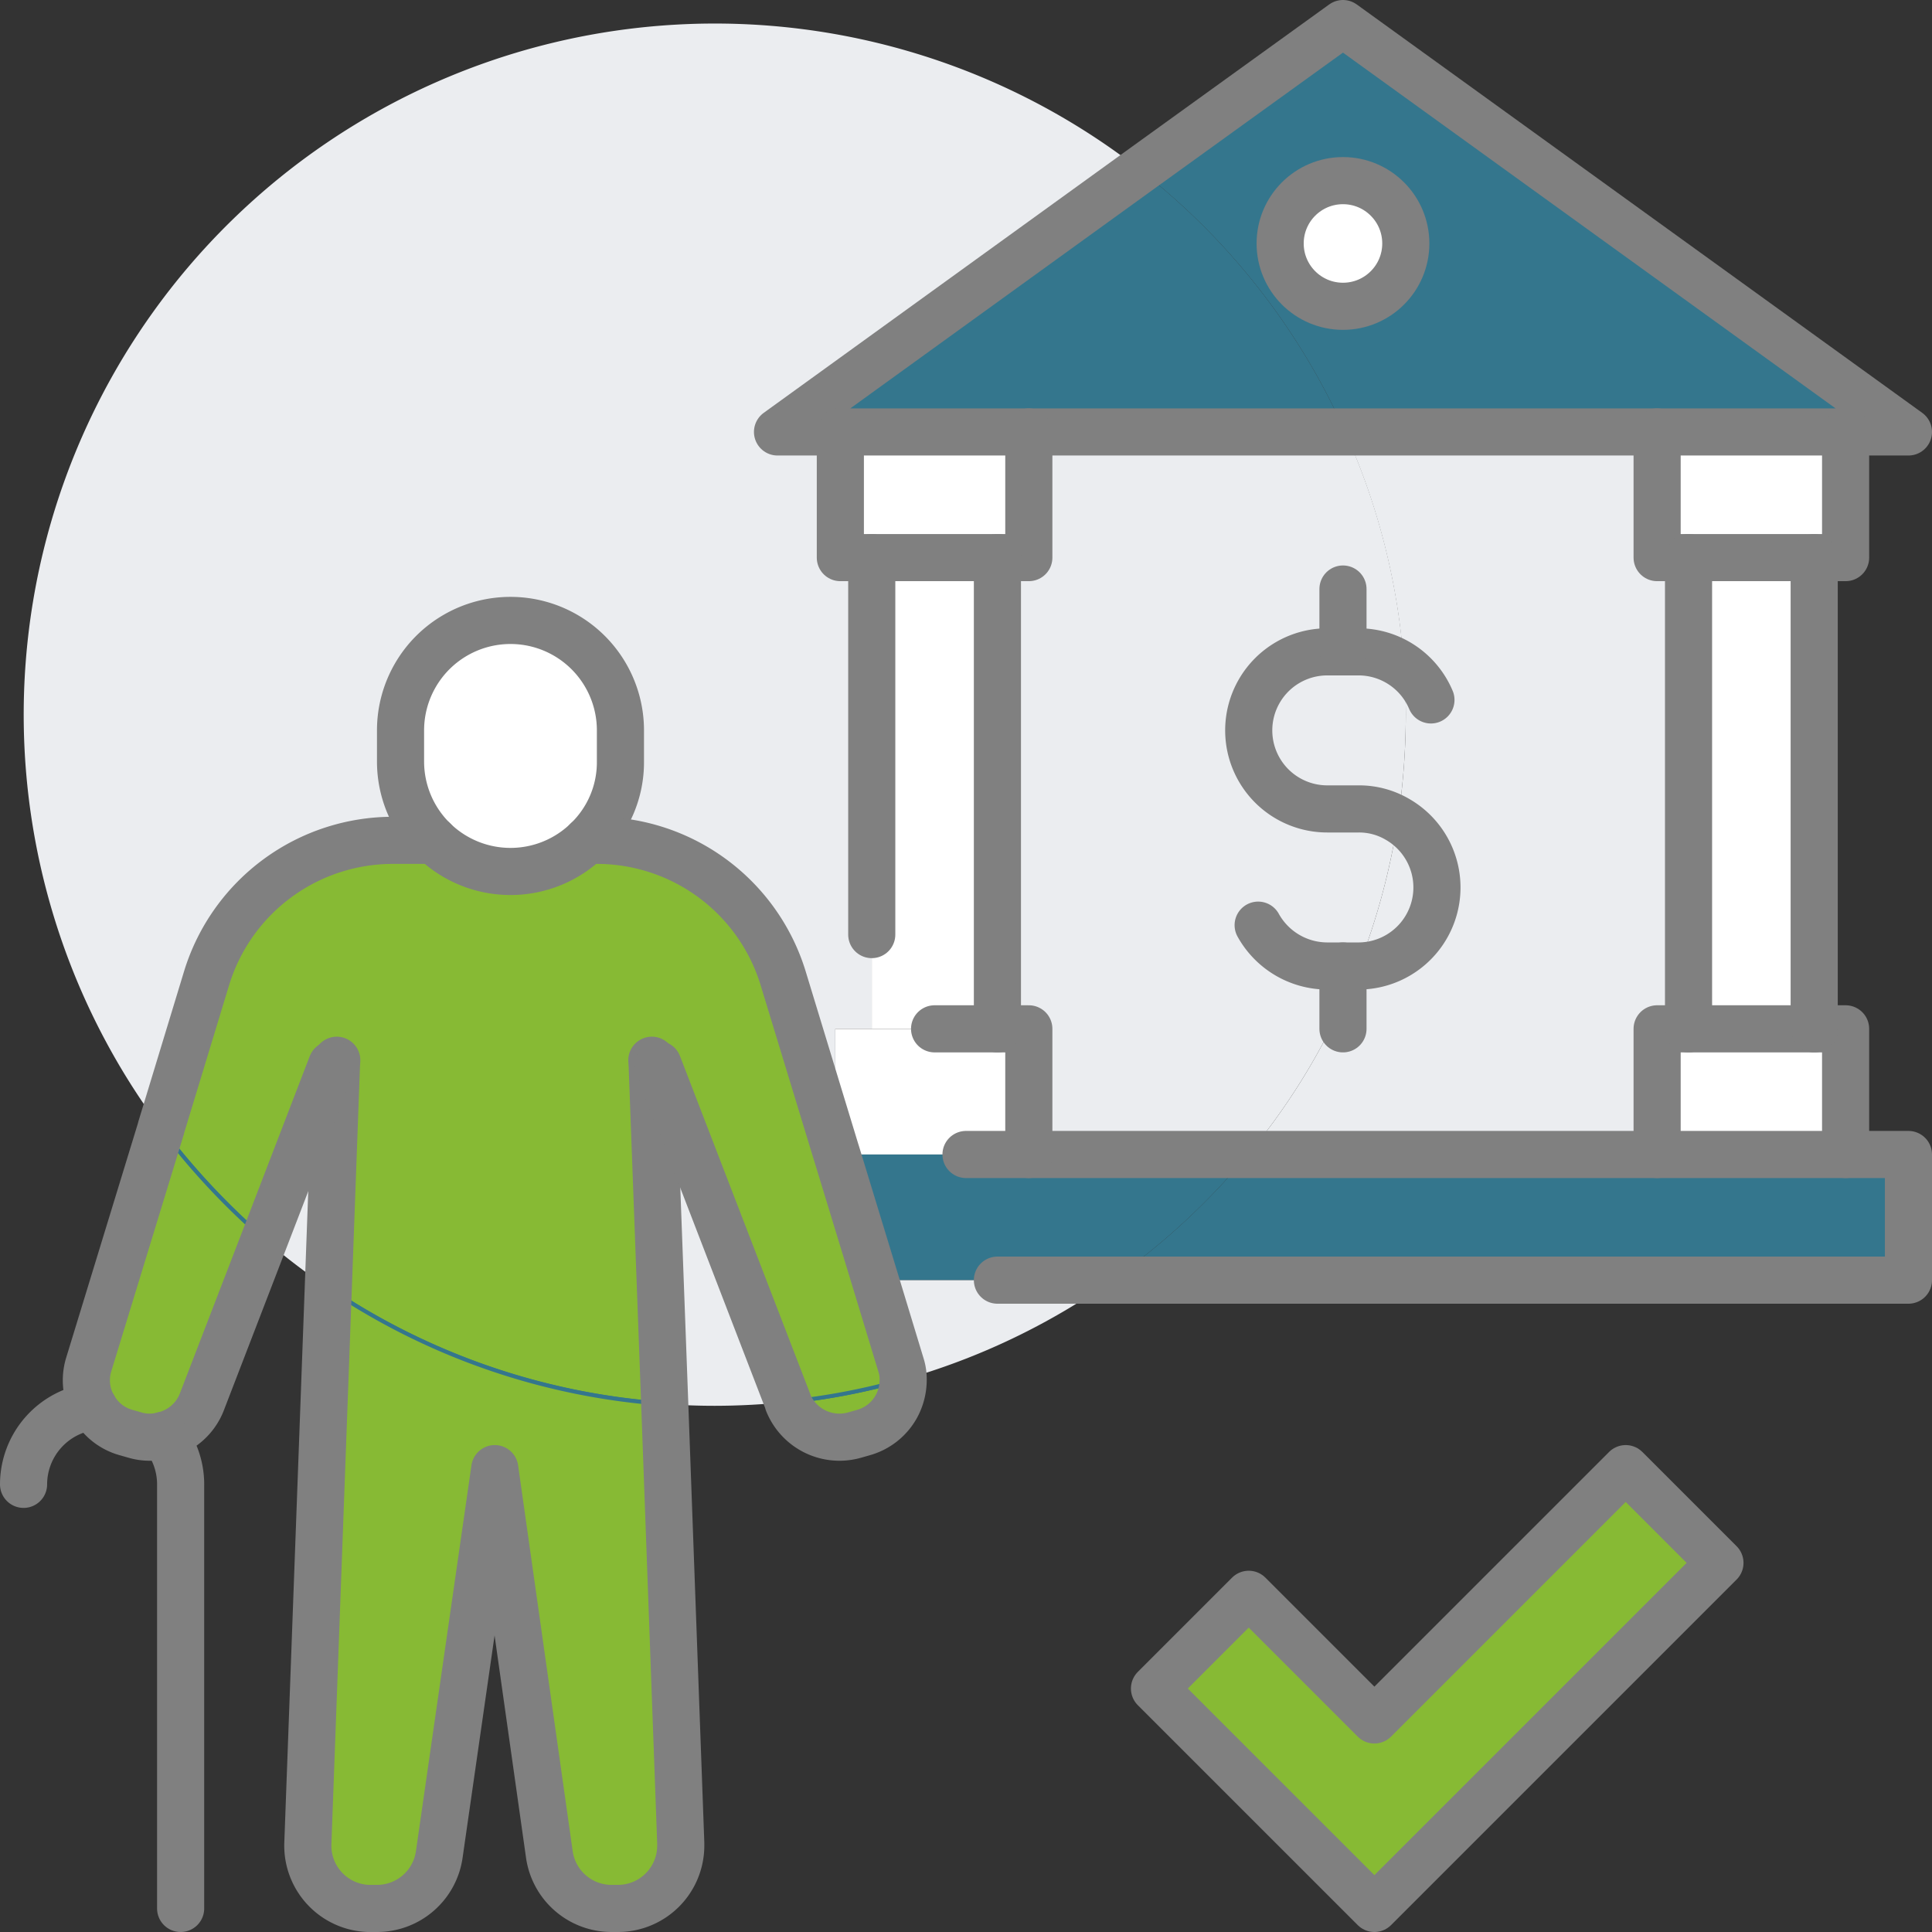 <svg xmlns="http://www.w3.org/2000/svg" viewBox="0 0 492 492"><rect x="0" y="0" width="492" height="492" fill="#333333" stroke="none"/><defs><style>.cls-1{fill:#fff;}.cls-2{fill:#34768d;}.cls-3{fill:#87ba34;stroke:#34768d;stroke-miterlimit:10;}.cls-4{fill:#ebedf0;}.cls-5{fill:none;stroke:gray;stroke-linecap:round;stroke-linejoin:round;stroke-width:12px;}</style></defs><g id="Layer_2" data-name="Layer 2"><g id="Layer_1-2" data-name="Layer 1"><g id="Layer_2-2" data-name="Layer 2"><g id="Icons"><circle class="cls-1" cx="342" cy="62" r="16"/><path class="cls-2" d="M486 294v32H283.2a177.45 177.45.0 0034.64-32z"/><polygon class="cls-1" points="470 110 470 142 462 142 430 142 422 142 422 110 470 110"/><polygon class="cls-1" points="470 262 470 294 422 294 422 262 430 262 462 262 470 262"/><rect class="cls-1" x="430" y="142" width="32" height="120"/><polygon class="cls-3" points="438 398 350 486 294 430 318 406 350 438 414 374 438 398"/><path class="cls-4" d="M342 255.36c1.44-3.12 2.8-6.24 4-9.36a20 20 0 0010-37.28A182.51 182.51.0 00358 182c0-4.16-.16-8.24-.48-12.32a173.31 173.31.0 00-15-59.68H422v32h8V262h-8v32H317.84A170.48 170.48.0 00342 255.36z"/><path class="cls-4" d="M356 208.72A20 20 0 01346 246a175.5 175.5.0 0010-37.28z"/><path class="cls-4" d="M346 166a19.74 19.74.0 0111.52 3.68c.32 4.08.48 8.16.48 12.32a182.51 182.51.0 01-2 26.72A19.32 19.32.0 00346 206h-8a20 20 0 010-40z"/><path class="cls-4" d="M346 246c-1.2 3.12-2.56 6.24-4 9.36V246z"/><path class="cls-4" d="M338 166a20 20 0 000 40h8a19.32 19.32.0 0110 2.72A175.5 175.5.0 01346 246h-4v9.36A170.48 170.48.0 01317.84 294H262V262h-8V142h8V110h80.56a173.31 173.31.0 0115 59.68A19.72 19.72.0 00346 166z"/><path class="cls-2" d="M342.56 110a175.18 175.18.0 00-52.24-66.72L342 6 486 110zM342 46a16 16 0 1016 16A16 16 0 00342 46z"/><polygon class="cls-1" points="262 110 262 142 254 142 222 142 214 142 214 110 262 110"/><polygon class="cls-1" points="262 262 262 294 246 294 213.12 294 212.72 292.72 212.72 262 222 262 238 262 254 262 262 262"/><path class="cls-2" d="M262 294h55.84a177.45 177.45.0 01-34.64 32H222.88l-9.76-32z"/><polygon class="cls-1" points="254 142 254 262 238 262 222 262 222 238 222 142 254 142"/><path class="cls-4" d="M222.88 326H283.2A174.62 174.62.0 01230 351.36a11.7 11.7.0 00-.56-3.76z"/><path class="cls-2" d="M198 110l92.32-66.72A175.18 175.18.0 01342.56 110z"/><path class="cls-3" d="M230 351.36a14.21 14.21.0 01-1.68 6.72 13.86 13.86.0 01-8.4 6.72l-2.24.64a14.1 14.1.0 01-17-8.32V357A170 170 0 00230 351.36z"/><polygon class="cls-3" points="212.72 292.72 213.12 294 212.72 294 212.72 292.72"/><path class="cls-4" d="M167.52 271.12 200.64 357A178.48 178.48.0 01182 358q-6.48.0-12.72-.48l-3.2-86.32z"/><path class="cls-3" d="M130 222a27.7 27.7.0 0019.52-8h2.24a49.62 49.62.0 0147.6 34.88l13.36 43.84V294h.4l9.76 32 6.56 21.6a11.7 11.7.0 01.56 3.76A169.5 169.5.0 01200.64 357l-33.12-85.92-1.44.08 3.2 86.32A174.49 174.49.0 0183.6 328l2.08-56.8-1.2-.08L67.36 315.6A184.08 184.08.0 0141 287.36v-.08l11.68-38.4A49.62 49.62.0 01100.24 214h10.24A27.7 27.7.0 00130 222z"/><path class="cls-4" d="M102 194a27.53 27.53.0 008.48 20H100.24a49.62 49.62.0 00-47.6 34.88L41 287.28a176 176 0 01249.36-244L198 110h16v32h8V262h-9.28v30.72l-13.36-43.84A49.62 49.62.0 00151.76 214h-2.24A27.53 27.53.0 00158 194v-8a28 28 0 00-56 0z"/><path class="cls-1" d="M130 158a28 28 0 0128 28v8a28 28 0 01-56 0v-8a28 28 0 0128-28z"/><path class="cls-3" d="M155.76 486a16 16 0 01-15.84-13.6L126 374l-14.16 98.4A16 16 0 0196 486H94.4a16 16 0 01-16-16c0-.21.0-.43.0-.65L83.6 328a174.51 174.51.0 0085.68 29.52l4.08 111.84A16 16 0 01158 486h-2.25z"/><path class="cls-4" d="M84.48 271.12l1.2.08L83.6 328a177.64 177.64.0 01-16.24-12.4z"/><path class="cls-3" d="M51.36 357.12a13.89 13.89.0 01-9.76 8.4 13.25 13.25.0 01-7.28-.08l-2.24-.64a13.59 13.59.0 01-8.32-6.64.09.09.0 01-.08-.08 13.68 13.68.0 01-1.12-10.48L41 287.36A183.39 183.39.0 0067.4 315.6z"/><path class="cls-5" d="M149.52 214A27.53 27.53.0 00158 194v-8a28 28 0 00-56 0v8a28 28 0 0047.52 20z"/><path class="cls-5" d="M85.76 270l-.08 1.2L83.6 328 78.4 469.36A16 16 0 0093.75 486H96a16 16 0 0015.84-13.6L126 374l13.92 98.4A16 16 0 00155.76 486h1.6a16 16 0 0016-16c0-.21.0-.43.0-.65l-4.08-111.84-3.2-86.32L166 270"/><path class="cls-5" d="M84.48 271.12 67.36 315.6l-16 41.52a13.89 13.89.0 01-9.76 8.4 13.25 13.25.0 01-7.28-.08l-2.24-.64a13.59 13.59.0 01-8.32-6.64.09.09.0 01-.08-.08 13.68 13.68.0 01-1.12-10.48L41 287.36v-.08l11.68-38.4A49.62 49.62.0 01100.24 214h10.24"/><path class="cls-5" d="M149.52 214h2.24a49.62 49.62.0 0147.6 34.88l13.36 43.84.4 1.28 9.76 32 6.56 21.6a11.7 11.7.0 01.56 3.76 14.21 14.21.0 01-1.68 6.72 13.86 13.86.0 01-8.4 6.72l-2.24.64a14.1 14.1.0 01-17-8.32V357l-33.12-85.92"/><path class="cls-5" d="M41.6 365.52A19.89 19.89.0 0146 378V486"/><path class="cls-5" d="M6 378a20 20 0 0117.76-19.84"/><polygon class="cls-5" points="438 398 350 486 294 430 318 406 350 438 414 374 438 398"/><path class="cls-5" d="M364.4 178.24A20 20 0 00346 166h-8a20 20 0 000 40h8a19.32 19.32.0 0110 2.72A20 20 0 01346 246h-8a20.16 20.16.0 01-17.6-10.4"/><line class="cls-5" x1="342" y1="166" x2="342" y2="150"/><polyline class="cls-5" points="342 262 342 255.36 342 246"/><circle class="cls-5" cx="342" cy="62" r="16"/><polygon class="cls-5" points="214 110 198 110 290.32 43.28 342 6 486 110 470 110 422 110 342.56 110 262 110 214 110"/><polyline class="cls-5" points="470 110 470 142 462 142 430 142 422 142 422 110"/><polyline class="cls-5" points="422 294 422 262 430 262 462 262 470 262 470 294"/><line class="cls-5" x1="462" y1="142" x2="462" y2="262"/><line class="cls-5" x1="430" y1="142" x2="430" y2="262"/><polyline class="cls-5" points="262 110 262 142 254 142 222 142 214 142 214 110"/><polyline class="cls-5" points="246 294 262 294 317.84 294 422 294 470 294 486 294 486 326 283.2 326 254 326"/><polyline class="cls-5" points="262 294 262 262 254 262 238 262"/><line class="cls-5" x1="254" y1="142" x2="254" y2="262"/><line class="cls-5" x1="222" y1="142" x2="222" y2="238"/></g></g></g></g></svg>